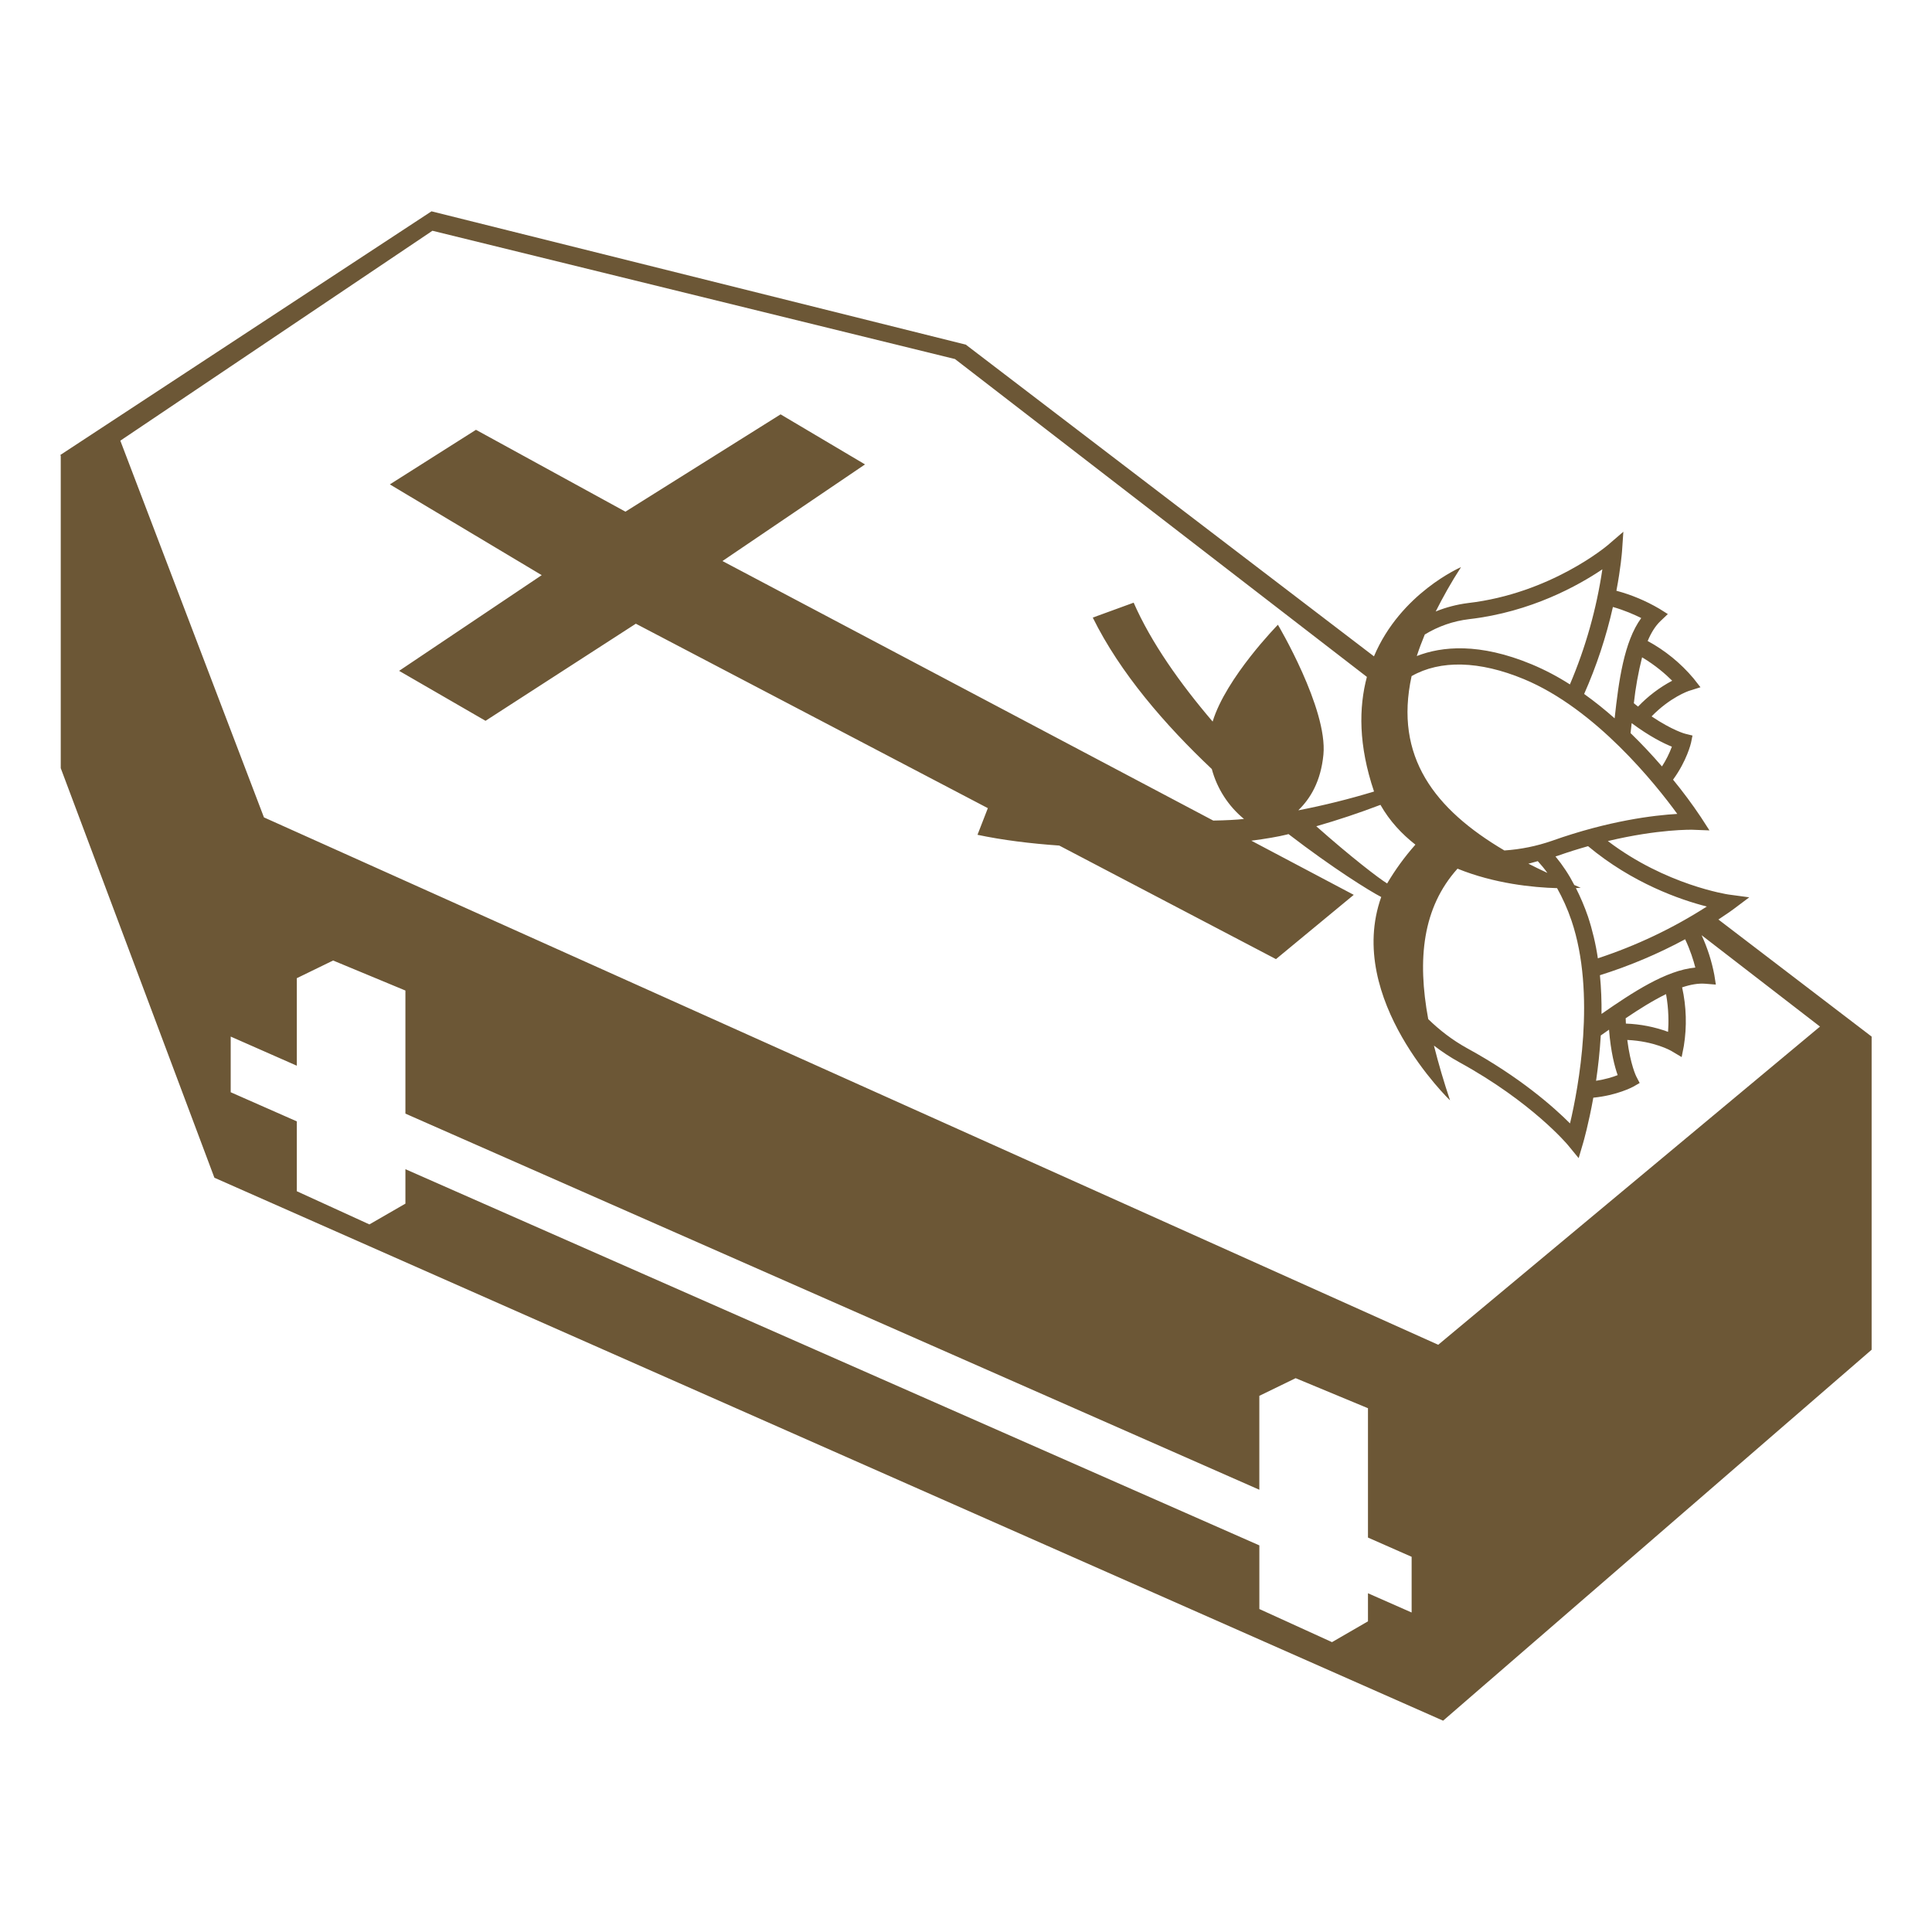 <svg xmlns="http://www.w3.org/2000/svg" width="100" height="100" viewBox="0 0 100 100" fill="none"><path d="M88.944 47.594C89.402 47.295 89.692 47.084 89.728 47.056L90.541 46.445L89.466 46.3C89.43 46.295 86.222 45.814 83.222 43.533C85.859 42.903 87.583 42.947 87.606 42.948L88.481 42.981L88.039 42.298C87.591 41.627 87.109 40.978 86.597 40.355C87.316 39.367 87.517 38.486 87.528 38.444L87.603 38.072L87.219 37.977C87.211 37.975 86.567 37.806 85.486 37.08C86.455 36.084 87.398 35.769 87.406 35.764L88.016 35.572L87.653 35.109C86.99 34.323 86.187 33.668 85.283 33.178C85.459 32.758 85.675 32.405 85.942 32.15L86.327 31.784L85.894 31.512C85.196 31.101 84.446 30.786 83.664 30.577C83.892 29.386 83.95 28.6 83.956 28.53L84.025 27.523L83.208 28.225C83.177 28.25 80.259 30.719 75.983 31.214C75.41 31.287 74.848 31.433 74.312 31.65C74.681 30.919 75.098 30.163 75.622 29.355C75.622 29.355 72.5 30.692 71.116 33.972L49.991 17.839L22.334 10.938L3.125 23.548L3.144 23.598V39.759L11.097 60.959L74.695 89.062L96.875 69.862V53.653L88.944 47.594ZM88.345 46.922C86.586 48.05 84.69 48.95 82.705 49.602C82.597 48.868 82.426 48.146 82.194 47.442C82.02 46.936 81.811 46.443 81.569 45.966L81.819 45.953L81.486 45.808C81.215 45.281 80.888 44.785 80.511 44.328C80.545 44.316 80.583 44.312 80.617 44.298C81.169 44.103 81.692 43.941 82.198 43.798C84.497 45.717 86.978 46.575 88.345 46.922ZM82.894 52.481C82.902 51.823 82.877 51.15 82.812 50.477C84.338 49.998 85.815 49.375 87.222 48.616C87.487 49.17 87.656 49.714 87.75 50.081C86.231 50.22 84.491 51.372 82.894 52.481ZM86.339 53.408C85.639 53.151 84.902 53.007 84.156 52.981C84.15 52.889 84.146 52.797 84.144 52.705C84.844 52.231 85.556 51.786 86.234 51.455C86.38 52.245 86.37 52.956 86.339 53.408ZM83.73 55.648C83.483 55.747 83.095 55.867 82.612 55.941C82.717 55.228 82.806 54.434 82.856 53.595L83.084 53.436C83.15 53.388 83.216 53.341 83.283 53.295C83.373 54.455 83.581 55.228 83.73 55.648ZM80.594 45.97C80.875 46.475 81.13 47.027 81.341 47.65C82.62 51.433 81.697 56.314 81.264 58.148C80.423 57.306 78.675 55.753 75.931 54.252C75.166 53.83 74.506 53.314 73.925 52.75C73.352 49.652 73.628 46.98 75.441 44.962C77.344 45.736 79.35 45.938 80.594 45.97ZM79.108 44.703C79.27 44.67 79.431 44.611 79.595 44.573C79.769 44.761 79.936 44.964 80.094 45.183C79.759 45.025 79.425 44.867 79.108 44.703ZM86.536 38.648C86.403 39.007 86.231 39.349 86.023 39.67C85.507 39.071 84.964 38.495 84.397 37.944L84.428 37.669C84.434 37.589 84.445 37.509 84.455 37.43C85.392 38.125 86.117 38.481 86.536 38.648ZM86.552 35.234C85.895 35.583 85.299 36.035 84.786 36.573C84.712 36.517 84.639 36.459 84.567 36.4C84.654 35.599 84.797 34.805 84.994 34.023C85.694 34.438 86.228 34.911 86.552 35.234ZM83.484 31.417C84.083 31.586 84.609 31.819 84.95 31.991C84.056 33.211 83.783 35.264 83.573 37.181C83.08 36.744 82.552 36.317 81.995 35.92C82.637 34.471 83.136 32.963 83.484 31.417ZM73.747 32.841C74.441 32.419 75.217 32.144 76.044 32.047C79.252 31.677 81.709 30.297 82.938 29.467C82.635 31.517 82.07 33.519 81.258 35.425C80.629 35.02 79.965 34.672 79.275 34.383C76.578 33.264 74.639 33.448 73.333 33.956C73.45 33.594 73.589 33.222 73.747 32.841ZM73.064 34.995C74.548 34.15 76.575 34.197 78.873 35.15C82.597 36.694 85.702 40.598 86.816 42.128C85.619 42.197 83.283 42.472 80.333 43.519C79.537 43.796 78.708 43.964 77.867 44.02C74.258 41.891 72.152 39.17 73.064 34.995ZM73.261 43.719C72.71 44.34 72.22 45.013 71.798 45.728C71.383 45.475 69.941 44.373 68.131 42.767C69.253 42.445 70.361 42.075 71.452 41.659C71.931 42.502 72.559 43.17 73.261 43.719ZM73.066 83.463L70.806 82.467V83.92L68.944 84.997L65.184 83.283V79.989L20.984 60.517V62.3L19.12 63.375L15.363 61.658V58.042L11.941 56.534V53.653L15.363 55.161V50.631L17.242 49.716L20.984 51.27V57.641L65.183 77.109V72.248L67.062 71.334L70.806 72.889V79.584L73.066 80.58V83.463ZM74.442 69.605L13.662 42.308L6.228 22.809L22.383 11.944L49.43 18.584L70.75 35.036C70.328 36.625 70.311 38.577 71.12 40.969C69.837 41.359 68.535 41.683 67.219 41.939L67.209 41.93C67.817 41.341 68.366 40.45 68.5 39.059C68.727 36.686 66.144 32.337 66.144 32.337C66.144 32.337 63.462 35.07 62.766 37.348C61.087 35.383 59.583 33.259 58.678 31.194L56.562 31.966C57.973 34.83 60.308 37.525 62.723 39.805C62.995 40.819 63.577 41.722 64.388 42.389C64.028 42.431 63.477 42.461 62.798 42.473L37.394 29.039L44.773 24.038L40.403 21.447L32.372 26.484L24.636 22.247L20.178 25.072L28.039 29.77L20.658 34.723L25.131 37.309L32.911 32.283L51.131 41.83L50.595 43.209C51.894 43.484 53.342 43.663 54.827 43.766L66.044 49.644L70.07 46.317L64.769 43.514C65.517 43.417 66.148 43.309 66.603 43.197C66.633 43.191 66.661 43.18 66.692 43.172C68.992 44.939 70.895 46.123 71.492 46.428C69.606 51.722 75.055 56.956 75.055 56.956C74.74 56.022 74.462 55.076 74.22 54.12C74.627 54.428 75.056 54.719 75.523 54.975C79.297 57.044 81.142 59.25 81.159 59.273L81.711 59.945L81.939 59.169C81.969 59.069 82.228 58.164 82.47 56.816C83.695 56.697 84.5 56.266 84.536 56.247L84.869 56.056L84.689 55.708C84.686 55.702 84.391 55.111 84.228 53.828C85.627 53.892 86.487 54.384 86.495 54.389L87.042 54.714L87.155 54.139C87.318 53.132 87.288 52.102 87.066 51.106C87.498 50.961 87.911 50.886 88.28 50.919L88.812 50.962L88.733 50.459C88.598 49.751 88.377 49.061 88.075 48.406L94.203 53.136L74.442 69.605Z" fill="#6C5736"></path></svg>